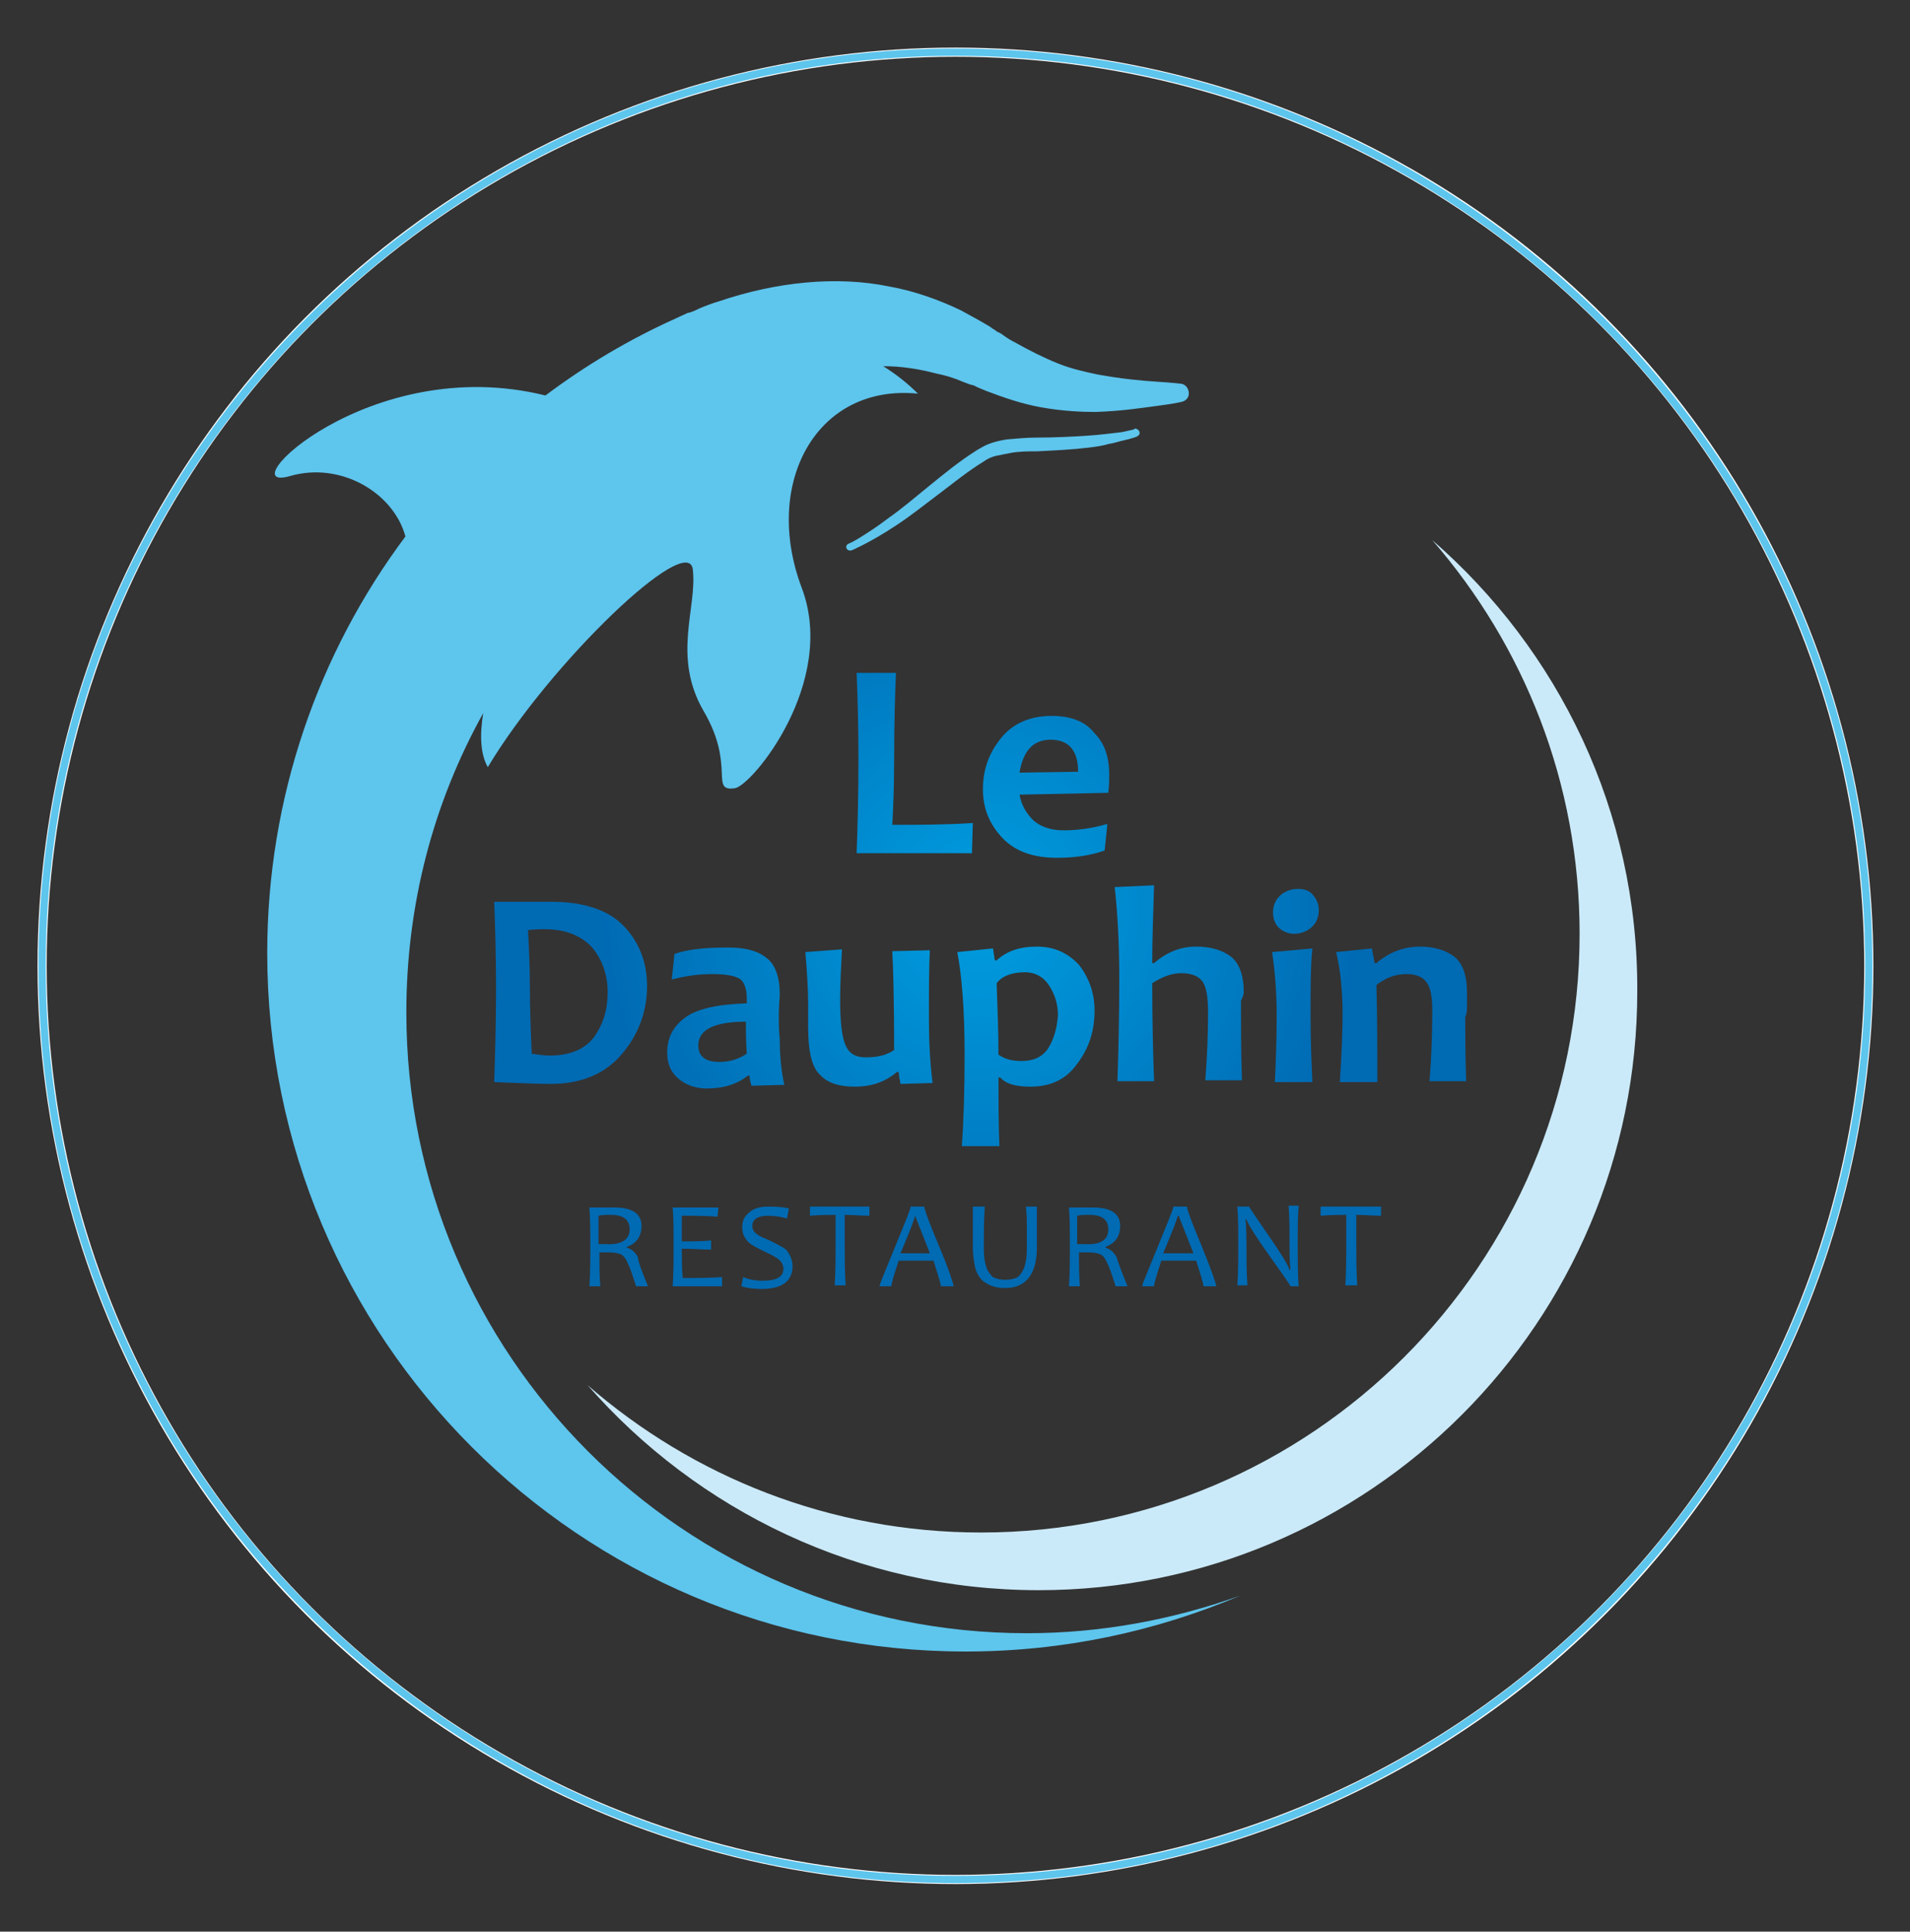 <?xml version="1.0" encoding="utf-8"?>
<!-- Generator: Adobe Illustrator 25.3.1, SVG Export Plug-In . SVG Version: 6.00 Build 0)  -->
<svg version="1.1" xmlns="http://www.w3.org/2000/svg" xmlns:xlink="http://www.w3.org/1999/xlink" x="0px" y="0px"
	 viewBox="0 0 208.7 211" style="enable-background:new 0 0 208.7 211;" xml:space="preserve">
<rect x="0" y="0" width="208.7" height="211" fill="#333333" stroke="none"/>
<style type="text/css">
	.st0{fill:none;stroke:#FFFFFF;stroke-miterlimit:10;}
	.st1{fill:#5EC5ED;}
	.st2{fill:#CBEAF9;}
	.st3{fill:#006AB3;}
	.st4{fill:url(#SVGID_1_);}
	.st5{fill:url(#SVGID_2_);}
	.st6{fill:url(#SVGID_3_);}
	.st7{fill:url(#SVGID_4_);}
	.st8{fill:url(#SVGID_5_);}
	.st9{fill:url(#SVGID_6_);}
	.st10{fill:url(#SVGID_7_);}
	.st11{fill:url(#SVGID_8_);}
	.st12{fill:url(#SVGID_9_);}
	.st13{fill:url(#SVGID_10_);}
</style>
<g id="Calque_2">
</g>
<g id="Calque_3">
	<g>
		<circle class="st0" cx="104.4" cy="105.5" r="99.8"/>
		<path class="st1" d="M104.4,205.7c-55.2,0-100.2-44.9-100.2-100.2S49.1,5.3,104.4,5.3c55.2,0,100.2,44.9,100.2,100.2
			S159.6,205.7,104.4,205.7z M104.4,6.1C49.6,6.1,5,50.7,5,105.5s44.6,99.4,99.4,99.4c54.8,0,99.4-44.6,99.4-99.4
			S159.2,6.1,104.4,6.1z"/>
	</g>
</g>
<g id="Calque_1">
	<g>
		<path class="st1" d="M122.6,47.2c-0.9,0.1-2.3,0.3-3.9,0.4c-1.6,0.1-3.5,0.2-5.5,0.2c-1,0-2.1,0.1-3.2,0.2
			c-0.6,0.1-1.1,0.2-1.7,0.4c-0.6,0.2-1.1,0.5-1.6,0.8c-1.9,1.2-3.6,2.6-5.2,3.9c-1.6,1.3-3,2.5-4.3,3.4c-1.3,1-2.4,1.7-3.2,2.2
			c-0.8,0.5-1.3,0.7-1.3,0.7c-0.2,0.1-0.3,0.3-0.2,0.5c0.1,0.2,0.3,0.3,0.6,0.2l0,0c0,0,2.1-0.9,4.8-2.7c1.4-0.9,2.9-2.1,4.5-3.3
			c1.6-1.2,3.3-2.6,5.1-3.7c0.4-0.3,0.9-0.5,1.3-0.6c0.5-0.1,1-0.2,1.5-0.3c1-0.2,2-0.2,3-0.2c2-0.1,4-0.2,5.6-0.4
			c0.8-0.1,1.6-0.2,2.2-0.4c0.7-0.1,1.2-0.3,1.7-0.4c0.9-0.2,1.4-0.4,1.4-0.4c0.2-0.1,0.4-0.3,0.3-0.5c0-0.2-0.3-0.4-0.5-0.4
			C124.1,46.9,123.5,47,122.6,47.2z"/>
		<path class="st1" d="M112.2,178.4c-37.5,0-67.8-30.4-67.8-67.8c0-11.9,3-23,8.4-32.7c-0.4,2.4-0.3,4.5,0.5,5.9
			C60.2,72.3,75.2,58,75.7,62.2c0.5,4.2-2.3,9.5,1.2,15.5c3.5,6,0.6,8.8,3.4,8.4c1.9-0.3,11.2-11.6,7.3-21.9
			c-4.3-11.4,1.6-22.3,12.7-21.2c-1.2-1.2-2.5-2.2-3.8-3c2,0,3.9,0.3,5.8,0.8c1,0.2,2,0.5,2.9,0.9L106,42l0.4,0.1l0.4,0.2
			c0.5,0.2,0.9,0.4,1.5,0.6c2.1,0.8,4.1,1.4,6.1,1.7c1.9,0.3,3.7,0.4,5.3,0.4c3.1-0.1,5.4-0.5,7-0.7c1.6-0.2,2.4-0.4,2.4-0.4l0,0
			c0.5-0.1,0.8-0.5,0.8-0.9c0-0.6-0.4-1.1-1-1.1c0,0-0.8-0.1-2.4-0.2c-1.6-0.1-3.9-0.3-6.6-0.8c-1.4-0.3-2.8-0.6-4.3-1.2
			c-1.5-0.6-3.1-1.4-4.7-2.3c-0.4-0.2-0.9-0.5-1.3-0.8c-0.1-0.1-0.3-0.2-0.3-0.2l-0.4-0.2c-0.2-0.2-0.5-0.3-0.7-0.5
			c-1-0.6-2.1-1.2-3.2-1.8c-2.3-1.1-5-2.1-7.8-2.6c-5.8-1.2-12.4-0.5-18.6,1.6c-0.7,0.2-1.5,0.5-2.2,0.8l0,0
			c-0.4,0.2-0.8,0.4-1.3,0.5c-0.4,0.2-0.9,0.4-1.3,0.6c-5.1,2.3-9.8,5.1-14.2,8.4C40.3,38.4,24.8,54,31.7,52
			c5.5-1.6,11.3,1.8,12.6,6.6c-9.5,12.7-15.1,28.5-15.1,45.5c0,42.1,34.1,76.3,76.3,76.3c10.7,0,20.8-2.2,30-6.1
			C128.2,176.9,120.4,178.4,112.2,178.4z"/>
	</g>
	<path class="st2" d="M156.5,59c10,11.5,16.1,26.5,16.1,43c0,36.1-29.3,65.4-65.4,65.4c-16.5,0-31.5-6.1-43-16.1
		c12,13.7,29.6,22.4,49.3,22.4c36.1,0,65.4-29.3,65.4-65.4C179,88.6,170.3,71,156.5,59z"/>
	<g>
		<path class="st3" d="M70.8,140.5h-1.3c-0.4-1.3-0.7-2.1-0.9-2.5c-0.2-0.5-0.5-0.9-0.8-1c-0.2-0.1-0.7-0.2-1.3-0.2
			c-0.4,0-0.7,0-1,0c0,1.4,0,2.7,0.1,3.7h-1.2c0.1-1.4,0.1-2.9,0.1-4.5c0-1.6,0-2.9-0.1-4.1h0.9c0.2,0,0.5,0,0.8,0
			c0.3,0,0.7,0,1.1,0c1.9,0,2.9,0.7,2.9,2c0,1.1-0.5,1.9-1.6,2.3v0.1c0.5,0.1,0.9,0.5,1.2,1C69.7,137.7,70.1,138.8,70.8,140.5z
			 M68.8,134.3c0-1.1-0.7-1.6-2.1-1.6c-0.5,0-0.9,0-1.3,0.1c0,0.8,0,1.8,0,3.1c0.3,0,0.5,0,0.8,0C67.9,136,68.8,135.4,68.8,134.3z"
			/>
		<path class="st3" d="M78.9,139.5l0,1h-5.4c0.1-1.4,0.1-2.9,0.1-4.5c0-1.6,0-2.9-0.1-4.1h5l-0.1,1c-1.2-0.1-2.5-0.1-3.9-0.1
			c0,0.7,0,1.6,0,2.8c1.2,0,2.2,0,3.2-0.1v1c-1,0-2-0.1-3.2-0.1c0,1.1,0,2.2,0.1,3.2C76.1,139.6,77.5,139.6,78.9,139.5z"/>
		<path class="st3" d="M86.6,138.3c0,1.6-1.1,2.5-3.4,2.5c-0.8,0-1.6-0.1-2.2-0.3l0.2-1c0.7,0.3,1.5,0.4,2.1,0.4
			c1.5,0,2.3-0.4,2.3-1.3c0-0.4-0.2-0.8-0.6-1.1c-0.3-0.2-0.8-0.5-1.5-0.8c-0.8-0.4-1.4-0.7-1.7-1c-0.4-0.4-0.7-0.9-0.7-1.6
			c0-0.7,0.2-1.2,0.7-1.6c0.5-0.5,1.2-0.7,2.2-0.7c1.1,0,1.8,0.1,2.2,0.2l-0.2,1.1c-0.7-0.2-1.4-0.3-2.1-0.3c-1.1,0-1.7,0.4-1.7,1.1
			c0,0.4,0.2,0.7,0.5,0.9c0.2,0.2,0.7,0.4,1.4,0.7c0.8,0.4,1.4,0.7,1.8,1C86.3,137,86.6,137.6,86.6,138.3z"/>
		<path class="st3" d="M95,131.9l0,0.9c-0.9,0-1.8-0.1-2.7-0.1c0,0.9,0,1.9,0,3.2c0,1.4,0,3,0.1,4.5h-1.2c0.1-1.5,0.1-3,0.1-4.5
			c0-1.3,0-2.4,0-3.2c-0.7,0-1.6,0-2.8,0.1l0-1H95z"/>
		<path class="st3" d="M104.2,140.5h-1.4c0-0.3-0.3-1.2-0.8-2.8h-3.8c-0.5,1.5-0.8,2.5-0.8,2.8h-1.3c0-0.2,0.6-1.6,1.7-4.3
			c1.1-2.7,1.7-4.1,1.7-4.4h1.5c0,0.3,0.5,1.7,1.6,4.3S104.2,140.3,104.2,140.5z M101.6,136.9c-1-2.6-1.6-4-1.6-4.1H100
			c0,0.1-0.5,1.5-1.6,4.1H101.6z"/>
		<path class="st3" d="M113.3,131.9c0,0.8,0,1.6,0,2.3c0,0.7,0,1.4,0,2c0,3-1.2,4.5-3.5,4.5c-0.6,0-1.1-0.1-1.6-0.3
			c-0.4-0.2-0.8-0.4-1.1-0.8c-0.3-0.4-0.5-0.8-0.6-1.4c-0.1-0.5-0.2-1.2-0.2-1.9c0-0.7,0-1.4,0-2.1c0-0.7,0-1.5,0-2.4h1.3
			c-0.1,1.7-0.1,3-0.1,4c0,0.8,0,1.4,0.1,1.9s0.2,0.9,0.4,1.2s0.4,0.6,0.7,0.7c0.3,0.1,0.7,0.2,1.1,0.2c0.5,0,0.9-0.1,1.2-0.2
			c0.3-0.1,0.5-0.4,0.7-0.7s0.3-0.7,0.4-1.2c0.1-0.5,0.1-1.1,0.1-1.9c0-0.5,0-1,0-1.7c0-0.7,0-1.4-0.1-2.3H113.3z"/>
		<path class="st3" d="M123.2,140.5h-1.3c-0.4-1.3-0.7-2.1-0.9-2.5c-0.2-0.5-0.5-0.9-0.8-1c-0.2-0.1-0.7-0.2-1.3-0.2
			c-0.4,0-0.7,0-1,0c0,1.4,0,2.7,0.1,3.7h-1.2c0.1-1.4,0.1-2.9,0.1-4.5c0-1.6,0-2.9-0.1-4.1h0.9c0.2,0,0.5,0,0.8,0c0.3,0,0.7,0,1,0
			c1.9,0,2.9,0.7,2.9,2c0,1.1-0.5,1.9-1.6,2.3v0.1c0.5,0.1,0.9,0.5,1.2,1C122.1,137.7,122.5,138.8,123.2,140.5z M121.1,134.3
			c0-1.1-0.7-1.6-2.1-1.6c-0.5,0-0.9,0-1.3,0.1c0,0.8,0,1.8,0,3.1c0.3,0,0.5,0,0.8,0C120.3,136,121.1,135.4,121.1,134.3z"/>
		<path class="st3" d="M132.9,140.5h-1.4c0-0.3-0.3-1.2-0.8-2.8h-3.8c-0.5,1.5-0.8,2.5-0.8,2.8h-1.3c0-0.2,0.6-1.6,1.7-4.3
			c1.1-2.7,1.7-4.1,1.7-4.4h1.5c0,0.3,0.5,1.7,1.6,4.3C132.4,138.8,132.9,140.3,132.9,140.5z M130.4,136.9c-1-2.6-1.6-4-1.6-4.1
			h-0.1c0,0.1-0.5,1.5-1.6,4.1H130.4z"/>
		<path class="st3" d="M141.9,140.5H141c0-0.1-0.7-1.1-2.2-3.2c-1.5-2.1-2.4-3.5-2.6-4.1h-0.1c0.1,1.1,0.1,2,0.1,2.7
			c0,1.5,0,3,0.1,4.5h-1.1c0.1-1.4,0.1-3,0.1-4.5c0-1.6,0-2.9-0.1-4.1h1.3c0,0.1,0.7,1.1,2,3c1.4,2,2.2,3.3,2.4,3.9h0.1
			c-0.1-1.1-0.1-2-0.1-2.8c0-1.6,0-3-0.1-4.2h1.1c-0.1,1.2-0.1,2.5-0.1,4.1C141.8,137.6,141.8,139.1,141.9,140.5z"/>
		<path class="st3" d="M150.9,131.9l0,0.9c-0.9,0-1.8-0.1-2.7-0.1c0,0.9,0,1.9,0,3.2c0,1.4,0,3,0.1,4.5H147c0.1-1.5,0.1-3,0.1-4.5
			c0-1.3,0-2.4,0-3.2c-0.7,0-1.6,0-2.8,0.1l0-1H150.9z"/>
	</g>
	<g>
		<radialGradient id="SVGID_1_" cx="107.129" cy="99.317" r="41.828" gradientUnits="userSpaceOnUse">
			<stop  offset="0" style="stop-color:#009EE0"/>
			<stop  offset="1" style="stop-color:#006AB3"/>
		</radialGradient>
		<path class="st4" d="M101.6,103.8l-4.1,0.1c0.1,1.9,0.2,5.5,0.2,10.8c-0.9,0.6-1.9,0.8-3.1,0.8c-1.1,0-1.8-0.4-2.2-1.3
			c-0.4-0.9-0.6-2.5-0.6-5c0-1.7,0.1-3.6,0.2-5.5L88,104c0.2,2.4,0.3,4.2,0.3,5.4c0,0.4,0,0.9,0,1.5c0,0.6,0,1,0,1.3
			c0,2.6,0.4,4.4,1.3,5.2c0.8,0.9,2.1,1.3,3.8,1.3c1.8,0,3.3-0.5,4.6-1.6h0.2c0,0.3,0.1,0.8,0.2,1.3l3.5-0.1c-0.3-2.4-0.4-4.7-0.4-7
			C101.5,108.2,101.5,105.7,101.6,103.8z"/>
		<radialGradient id="SVGID_2_" cx="107.129" cy="99.317" r="41.828" gradientUnits="userSpaceOnUse">
			<stop  offset="0" style="stop-color:#009EE0"/>
			<stop  offset="1" style="stop-color:#006AB3"/>
		</radialGradient>
		<path class="st5" d="M85.1,110.9c0-1.1,0.1-1.9,0.1-2.3c0-1.9-0.5-3.3-1.5-4c-1-0.8-2.4-1.1-4.2-1.1c-2.5,0-4.4,0.2-5.8,0.7
			l-0.3,2.8c1.5-0.4,2.9-0.6,4.5-0.6c1.4,0,2.4,0.2,2.9,0.5c0.5,0.3,0.8,1.1,0.8,2.2c0,0.2,0,0.3,0,0.5c-3.2,0.1-5.5,0.6-6.8,1.6
			c-1.3,1-1.9,2.2-1.9,3.8c0,1.2,0.4,2.1,1.2,2.8c0.8,0.7,1.9,1.1,3.1,1.1c1.9,0,3.4-0.5,4.5-1.4h0.2c0,0.3,0.1,0.7,0.2,1.1l3.6-0.1
			c-0.3-1.3-0.5-3-0.5-5.1C85.1,112.7,85.1,112,85.1,110.9z M78.6,116c-1.5,0-2.3-0.6-2.3-1.8c0-1.7,1.7-2.6,5.2-2.6
			c0,1,0,2.2,0.1,3.5C80.7,115.7,79.7,116,78.6,116z"/>
		<radialGradient id="SVGID_3_" cx="107.129" cy="99.317" r="41.828" gradientUnits="userSpaceOnUse">
			<stop  offset="0" style="stop-color:#009EE0"/>
			<stop  offset="1" style="stop-color:#006AB3"/>
		</radialGradient>
		<path class="st6" d="M106.2,93.2l0.1-3.3c-3.1,0.2-6,0.2-8.8,0.2c0.1-1.8,0.2-4.2,0.2-7.2c0-4,0.1-7.1,0.2-9.4h-4.3
			c0.1,2.5,0.2,5.6,0.2,9.4c0,4.1-0.1,7.6-0.2,10.3H106.2z"/>
		<radialGradient id="SVGID_4_" cx="107.129" cy="99.317" r="41.828" gradientUnits="userSpaceOnUse">
			<stop  offset="0" style="stop-color:#009EE0"/>
			<stop  offset="1" style="stop-color:#006AB3"/>
		</radialGradient>
		<path class="st7" d="M113.3,103.4c-1.9,0-3.3,0.5-4.4,1.5h-0.2l-0.2-1.3l-3.9,0.4c0.5,2.6,0.8,6.3,0.8,11.2c0,3.8-0.1,7.1-0.3,10
			h4.1c-0.1-2.5-0.1-5-0.1-7.5h0.2c0.6,0.7,1.7,1,3.3,1c2.2,0,3.9-0.8,5.1-2.5c1.3-1.7,1.9-3.6,1.9-5.8c0-1.9-0.6-3.6-1.7-5
			C116.7,104.1,115.2,103.4,113.3,103.4z M114.6,114.4c-0.6,1-1.6,1.5-3,1.5c-1,0-1.8-0.2-2.5-0.7c0-2.4-0.1-5-0.2-7.8
			c0.6-0.8,1.7-1.2,3.1-1.2c1.1,0,2,0.5,2.6,1.4c0.6,0.9,1,2,1,3.3C115.5,112.2,115.2,113.4,114.6,114.4z"/>
		<radialGradient id="SVGID_5_" cx="107.129" cy="99.317" r="41.828" gradientUnits="userSpaceOnUse">
			<stop  offset="0" style="stop-color:#009EE0"/>
			<stop  offset="1" style="stop-color:#006AB3"/>
		</radialGradient>
		<path class="st8" d="M60.2,98.5c-0.3,0-0.8,0-1.7,0c-0.9,0-1.5,0-1.9,0h-2.6c0.1,2.6,0.2,5.7,0.2,9.4c0,3.8-0.1,7.3-0.2,10.3
			c2.6,0.1,4.7,0.2,6.2,0.2c3.3,0,5.9-1.1,7.7-3.2c1.8-2.1,2.8-4.6,2.8-7.5c0-2.5-0.8-4.7-2.5-6.5C66.5,99.4,63.8,98.5,60.2,98.5z
			 M64.9,113.3c-1,1.3-2.6,2-4.8,2c-0.7,0-1.3-0.1-2-0.2c-0.1-2.4-0.2-4.8-0.2-7.2c0-2.2-0.1-4.3-0.2-6.3c0.8-0.1,1.4-0.1,1.8-0.1
			c2.3,0,4,0.7,5.2,2c1.1,1.3,1.7,3,1.7,4.9C66.4,110.3,65.9,111.9,64.9,113.3z"/>
		<radialGradient id="SVGID_6_" cx="107.129" cy="99.317" r="41.828" gradientUnits="userSpaceOnUse">
			<stop  offset="0" style="stop-color:#009EE0"/>
			<stop  offset="1" style="stop-color:#006AB3"/>
		</radialGradient>
		<path class="st9" d="M143.4,103.6L139,104c0.3,2,0.5,4.4,0.5,7c0,2.7-0.1,5.1-0.2,7.2h4.1c-0.1-2.2-0.2-4.6-0.2-7.2
			C143.2,108,143.2,105.5,143.4,103.6z"/>
		<radialGradient id="SVGID_7_" cx="107.129" cy="99.317" r="41.828" gradientUnits="userSpaceOnUse">
			<stop  offset="0" style="stop-color:#009EE0"/>
			<stop  offset="1" style="stop-color:#006AB3"/>
		</radialGradient>
		<path class="st10" d="M141.8,97.1c-0.8,0-1.5,0.3-2,0.8c-0.5,0.5-0.7,1.1-0.7,1.8c0,0.6,0.2,1.2,0.6,1.6c0.4,0.4,1,0.7,1.7,0.7
			c0.8,0,1.5-0.3,2-0.8c0.5-0.5,0.7-1.1,0.7-1.8c0-0.6-0.2-1.1-0.6-1.6C143.1,97.3,142.6,97.1,141.8,97.1z"/>
		<radialGradient id="SVGID_8_" cx="107.129" cy="99.317" r="41.828" gradientUnits="userSpaceOnUse">
			<stop  offset="0" style="stop-color:#009EE0"/>
			<stop  offset="1" style="stop-color:#006AB3"/>
		</radialGradient>
		<path class="st11" d="M160.3,109.7c0-0.5,0-0.9,0-1.2c0-2-0.5-3.3-1.4-4c-0.9-0.7-2.2-1.1-3.7-1.1c-1.8,0-3.4,0.6-4.8,1.8h-0.2
			l-0.3-1.6l-3.9,0.4c0.5,2.1,0.7,4.4,0.7,6.8c0,1.8-0.1,4.3-0.3,7.4h4.1c0-3.2,0-6.7-0.1-10.6c1-0.8,2.1-1.2,3.3-1.2
			c1,0,1.7,0.3,2.1,0.8c0.5,0.6,0.7,1.6,0.7,3.2c0,2.6-0.1,5.2-0.3,7.7h4c-0.1-3.3-0.1-5.7-0.1-7
			C160.3,110.7,160.3,110.2,160.3,109.7z"/>
		<radialGradient id="SVGID_9_" cx="107.129" cy="99.317" r="41.828" gradientUnits="userSpaceOnUse">
			<stop  offset="0" style="stop-color:#009EE0"/>
			<stop  offset="1" style="stop-color:#006AB3"/>
		</radialGradient>
		<path class="st12" d="M114.9,78.2c-2.3,0-4.2,0.8-5.5,2.4c-1.3,1.6-2,3.4-2,5.6c0,2.1,0.7,3.8,2.1,5.3c1.4,1.5,3.4,2.2,6,2.2
			c2.1,0,3.8-0.3,5.2-0.8l0.3-2.9c-1.7,0.5-3.3,0.7-4.8,0.7c-1.4,0-2.5-0.4-3.3-1.1c-0.8-0.8-1.3-1.7-1.5-2.8l9.7-0.2
			c0.1-0.8,0.1-1.5,0.1-2c0-1.9-0.5-3.4-1.6-4.5C118.6,78.8,117,78.2,114.9,78.2z M111.4,84.4c0.4-2.4,1.5-3.6,3.4-3.6
			c2,0,3,1.2,3,3.5L111.4,84.4z"/>
		<radialGradient id="SVGID_10_" cx="107.129" cy="99.317" r="41.828" gradientUnits="userSpaceOnUse">
			<stop  offset="0" style="stop-color:#009EE0"/>
			<stop  offset="1" style="stop-color:#006AB3"/>
		</radialGradient>
		<path class="st13" d="M135.9,108.4c0-1.9-0.5-3.2-1.4-3.9c-0.9-0.7-2.2-1.1-3.8-1.1c-1.7,0-3.2,0.6-4.6,1.8h-0.2
			c0-2.4,0.1-5.2,0.2-8.5l-4.3,0.2c0.3,2.7,0.5,6,0.5,10c0,4.4-0.1,8.1-0.2,11.2h4c-0.1-2.9-0.2-6.4-0.2-10.7
			c1.1-0.7,2.1-1.1,3.2-1.1c1,0,1.8,0.3,2.2,0.8c0.5,0.6,0.7,1.7,0.7,3.5c0,2.4-0.1,4.9-0.3,7.4h4c-0.1-3.3-0.1-5.8-0.1-7.5
			c0-0.2,0-0.6,0-1.2C135.8,108.9,135.9,108.6,135.9,108.4z"/>
	</g>
</g>
</svg>
